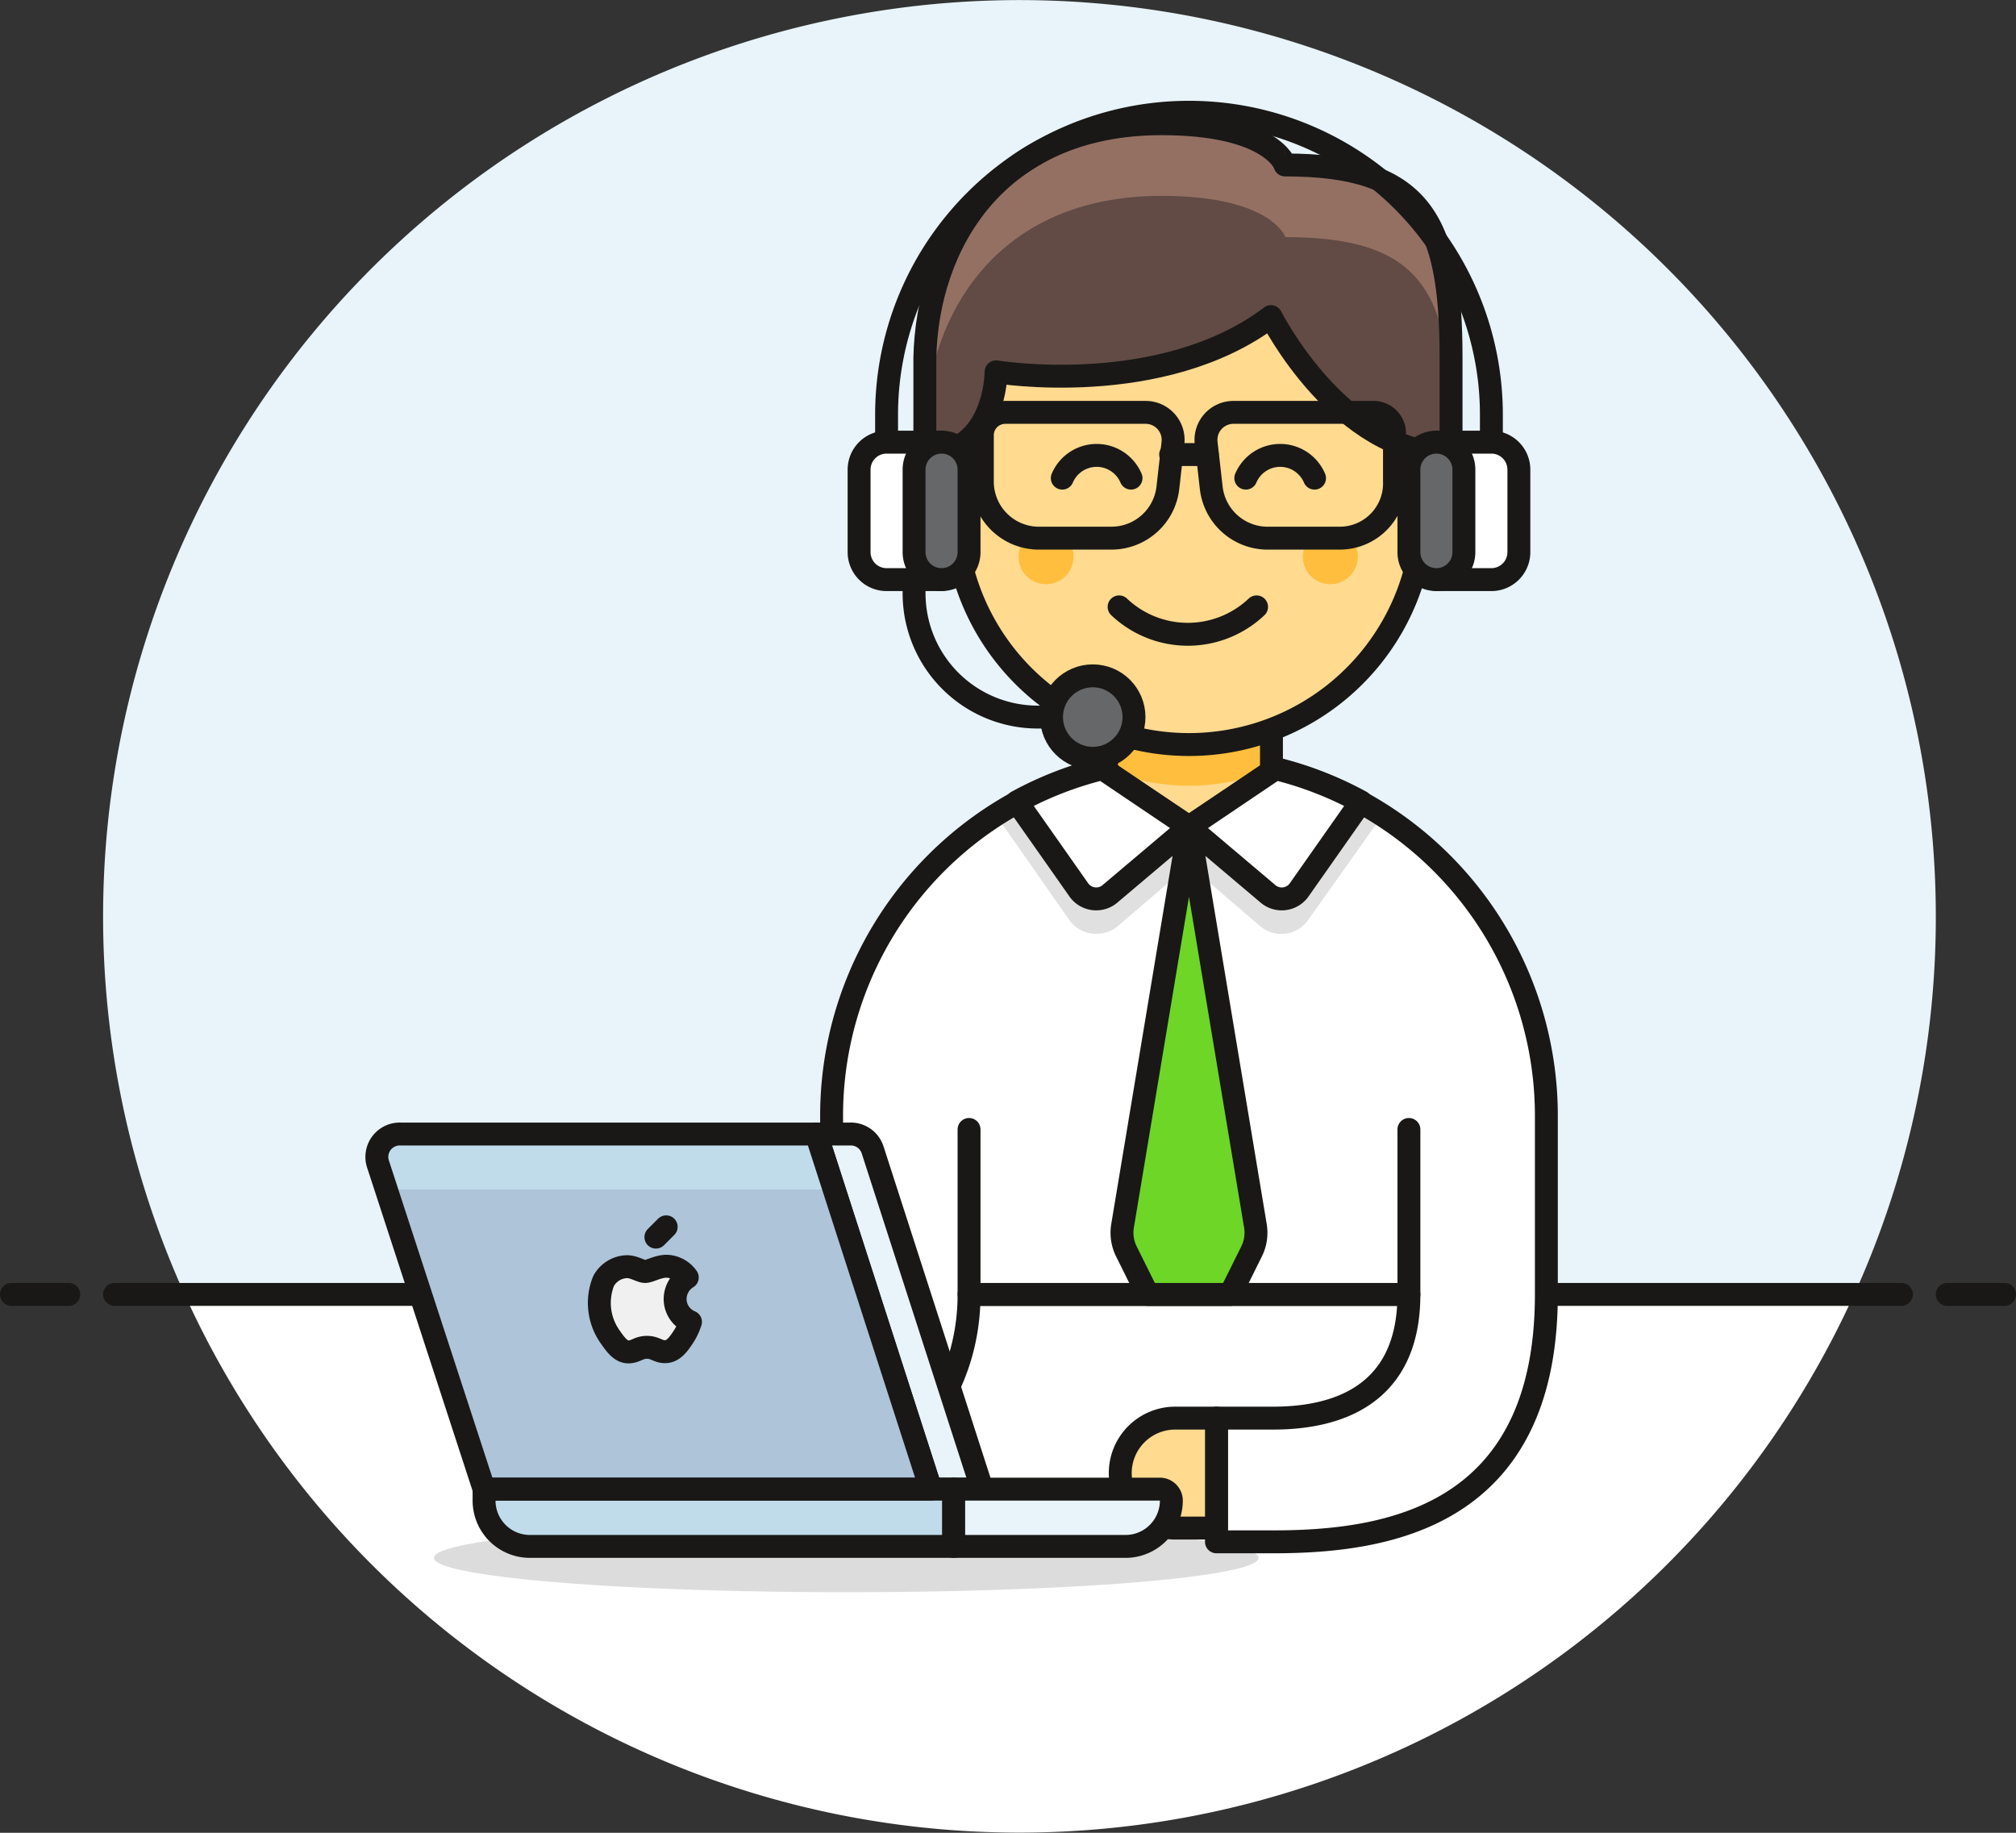 <svg xmlns="http://www.w3.org/2000/svg" viewBox="0 0 88 80"><rect x="0" y="0" width="88" height="80" fill="#333333" stroke="none"/><defs><style>.cls-1,.cls-14{fill:#e8f4fa;}.cls-2,.cls-9{fill:#fff;}.cls-19,.cls-3{fill:none;}.cls-10,.cls-13,.cls-14,.cls-17,.cls-18,.cls-19,.cls-3,.cls-8,.cls-9{stroke:#191816;stroke-linejoin:round;}.cls-10,.cls-13,.cls-3,.cls-8,.cls-9{stroke-linecap:round;}.cls-4{fill:#191816;opacity:0.15;}.cls-5{fill:#e0e0e0;}.cls-10,.cls-6{fill:#ffda8f;}.cls-7{fill:#ffbe3d;}.cls-8{fill:#6dd627;}.cls-11{fill:#614b44;}.cls-12{fill:#947063;}.cls-13{fill:#656769;}.cls-15{fill:#adc4d9;}.cls-16,.cls-17{fill:#c0dceb;}.cls-18{fill:#f0f0f0;}</style></defs><title>careteam2</title><g id="Calque_2" data-name="Calque 2"><g id="Multicolor"><g id="Background"><g id="New_Symbol_88" data-name="New Symbol 88"><path class="cls-1" d="M84.5,40A40,40,0,1,0,8.06,56.5H80.94A39.84,39.84,0,0,0,84.5,40Z"/><path class="cls-2" d="M8.06,56.5a40,40,0,0,0,72.87,0Z"/><line class="cls-3" x1="5" y1="56.5" x2="83" y2="56.5"/><line class="cls-3" x1="0.5" y1="56.5" x2="3" y2="56.5"/><line class="cls-3" x1="85" y1="56.5" x2="87.5" y2="56.5"/></g></g><g id="Scene"><ellipse class="cls-4" cx="36.94" cy="68" rx="18" ry="1.5"/><path class="cls-2" d="M51.9,33.1A15.6,15.6,0,0,0,36.3,48.7v4.2c0,7.91-2.81,9-5.92,9H27.9v5.4h2.48c4.36,0,11.92-3.63,11.92-10.8H61.5c0,4.56-3.36,5.4-5.92,5.4H53.1v5.4h2.48c4.93,0,11.92-1.05,11.92-10.8V48.7A15.6,15.6,0,0,0,51.9,33.1Z"/><path class="cls-5" d="M47.87,40.76a1.43,1.43,0,0,0,.93-.34l3.1-2.66L55,40.42a1.43,1.43,0,0,0,2.1-.26l3.25-4.58a15.5,15.5,0,0,0-6.25-2.33l-5.43.18a15.51,15.51,0,0,0-5.21,2.14l.21.29,3,4.29A1.43,1.43,0,0,0,47.87,40.76Z"/><path class="cls-3" d="M51.9,33.1A15.6,15.6,0,0,0,36.3,48.7v4.2c0,7.91-2.81,9-5.92,9H27.9v5.4h2.48c4.36,0,11.92-3.63,11.92-10.8H61.5c0,4.56-3.36,5.4-5.92,5.4H53.1v5.4h2.48c4.93,0,11.92-1.05,11.92-10.8V48.7A15.6,15.6,0,0,0,51.9,33.1Z"/><polygon class="cls-6" points="55.5 33.7 51.9 36.1 48.3 33.7 48.3 30.7 55.5 30.7 55.5 33.7"/><path class="cls-7" d="M48.3,33.57l.27.12a9.46,9.46,0,0,0,6.66,0l.27-.12V30.7H48.3Z"/><polygon class="cls-3" points="55.5 33.7 51.9 36.1 48.3 33.7 48.3 30.7 55.5 30.7 55.5 33.7"/><path class="cls-8" d="M51.9,36.1,49,53.51a1.83,1.83,0,0,0,.17,1.12l.93,1.87h3.6l.93-1.87a1.83,1.83,0,0,0,.17-1.12Z"/><path class="cls-9" d="M56.69,38.87,59.41,35a15.5,15.5,0,0,0-3.73-1.45L51.9,36.1,55.33,39A.93.93,0,0,0,56.69,38.87Z"/><path class="cls-9" d="M47.11,38.87,44.39,35a15.48,15.48,0,0,1,3.73-1.45L51.9,36.1,48.47,39A.93.93,0,0,1,47.11,38.87Z"/><line class="cls-3" x1="42.3" y1="49.3" x2="42.3" y2="56.5"/><line class="cls-3" x1="61.5" y1="49.3" x2="61.5" y2="56.5"/><path class="cls-10" d="M53.1,66.7H51.3a2.4,2.4,0,1,1,0-4.8h1.8Z"/><path class="cls-10" d="M27.9,66.7H26.1a2.4,2.4,0,0,1,0-4.8h1.8Z"/><path class="cls-10" d="M62.13,19.86V17.46a10.23,10.23,0,1,0-20.46,0v2.41a1.81,1.81,0,0,0-1.8,1.81v.6a1.81,1.81,0,0,0,1.8,1.8l.17,0a10.22,10.22,0,0,0,20.12,0l.17,0a1.81,1.81,0,0,0,1.81-1.8v-.6A1.81,1.81,0,0,0,62.13,19.86Z"/><circle class="cls-7" cx="58.07" cy="24.3" r="1.2"/><circle class="cls-7" cx="45.66" cy="24.3" r="1.2"/><path class="cls-3" d="M57.38,20.87a1.63,1.63,0,0,0-3,0"/><path class="cls-3" d="M49.37,20.87a1.63,1.63,0,0,0-3,0"/><path class="cls-3" d="M48.85,26.49a4.36,4.36,0,0,0,6,0"/><path class="cls-11" d="M50.7,5.4c-7.22,0-10.23,5.28-10.33,10.23v4.21c3.11,0,3.11-3.61,3.11-3.61s7.22,1.2,12-2.41c0,0,3,6,7.86,6V15.62c0-6.05-1.31-8.42-7.25-8.42C56.11,7.2,55.51,5.4,50.7,5.4Z"/><path class="cls-12" d="M56.11,7.2s-.6-1.8-5.41-1.8c-7.22,0-10.23,5.28-10.33,10.23v3.15c.1-5,3.11-10.23,10.33-10.23,4.81,0,5.41,1.8,5.41,1.8,5.94,0,7.22,2.37,7.25,8.42V15.62C63.33,9.57,62.06,7.2,56.11,7.2Z"/><path class="cls-3" d="M50.7,5.4c-7.22,0-10.23,5.28-10.33,10.23v4.21c3.11,0,3.11-3.61,3.11-3.61s7.22,1.2,12-2.41c0,0,3,6,7.86,6V15.62c0-6.05-1.31-8.42-7.25-8.42C56.11,7.2,55.51,5.4,50.7,5.4Z"/><path class="cls-3" d="M48.54,23.49H45.28A2.47,2.47,0,0,1,42.88,21V19a1,1,0,0,1,1-1H50a1.2,1.2,0,0,1,1.2,1.34l-.22,1.94A2.48,2.48,0,0,1,48.54,23.49Z"/><path class="cls-3" d="M55.26,23.49h3.26A2.39,2.39,0,0,0,60.87,21V19a.92.92,0,0,0-.94-1H53.85a1.2,1.2,0,0,0-1.2,1.34l.22,1.94A2.48,2.48,0,0,0,55.26,23.49Z"/><line class="cls-3" x1="51.1" y1="19.84" x2="52.7" y2="19.84"/><path class="cls-3" d="M39.9,24.1v1.8a5.4,5.4,0,0,0,5.4,5.4h.6"/><path class="cls-3" d="M38.7,21.1v-3a13.2,13.2,0,1,1,26.4,0v2.4"/><path class="cls-9" d="M38.7,19.3h2.4a0,0,0,0,1,0,0v6a0,0,0,0,1,0,0H38.7a1.2,1.2,0,0,1-1.2-1.2V20.5A1.2,1.2,0,0,1,38.7,19.3Z"/><path class="cls-13" d="M39.9,24.1a1.2,1.2,0,0,0,2.4,0V20.5a1.2,1.2,0,0,0-2.4,0Z"/><path class="cls-9" d="M63.9,19.3h2.4a0,0,0,0,1,0,0v6a0,0,0,0,1,0,0H63.9a1.2,1.2,0,0,1-1.2-1.2V20.5A1.2,1.2,0,0,1,63.9,19.3Z" transform="translate(129 44.6) rotate(180)"/><path class="cls-13" d="M63.9,24.1a1.2,1.2,0,1,1-2.4,0V20.5a1.2,1.2,0,1,1,2.4,0Z"/><circle class="cls-13" cx="47.7" cy="31.3" r="1.8"/><path class="cls-14" d="M40.63,65h2.24L38.09,50.19a1,1,0,0,0-1-.69H35.63Z"/><path class="cls-15" d="M21.13,65h19.5l-5-15.5H17.5a1,1,0,0,0-1,1.31Z"/><path class="cls-16" d="M36.41,51.92H16.91l-.36-1.11a1,1,0,0,1,.95-1.31H35.63Z"/><path class="cls-17" d="M21.13,65h20.5v2.5H23.13a2,2,0,0,1-2-2Z"/><path class="cls-14" d="M41.63,65h9a.5.5,0,0,1,.5.5,2,2,0,0,1-2,2H41.63Z"/><path class="cls-18" d="M29.47,56.7a1.11,1.11,0,0,1,.53-.94,1.15,1.15,0,0,0-.9-.49c-.38,0-.75.23-.94.23s-.49-.22-.81-.21a1.2,1.2,0,0,0-1,.62,2.56,2.56,0,0,0,.31,2.48c.21.3.45.63.78.62s.43-.2.8-.2.48.2.81.19.55-.3.75-.6a2.69,2.69,0,0,0,.34-.7A1.08,1.08,0,0,1,29.47,56.7Z"/><line class="cls-3" x1="28.63" y1="54" x2="29.08" y2="53.55"/><path class="cls-19" d="M21.13,65h19.5l-5-15.5H17.5a1,1,0,0,0-1,1.31Z"/></g></g></g></svg>